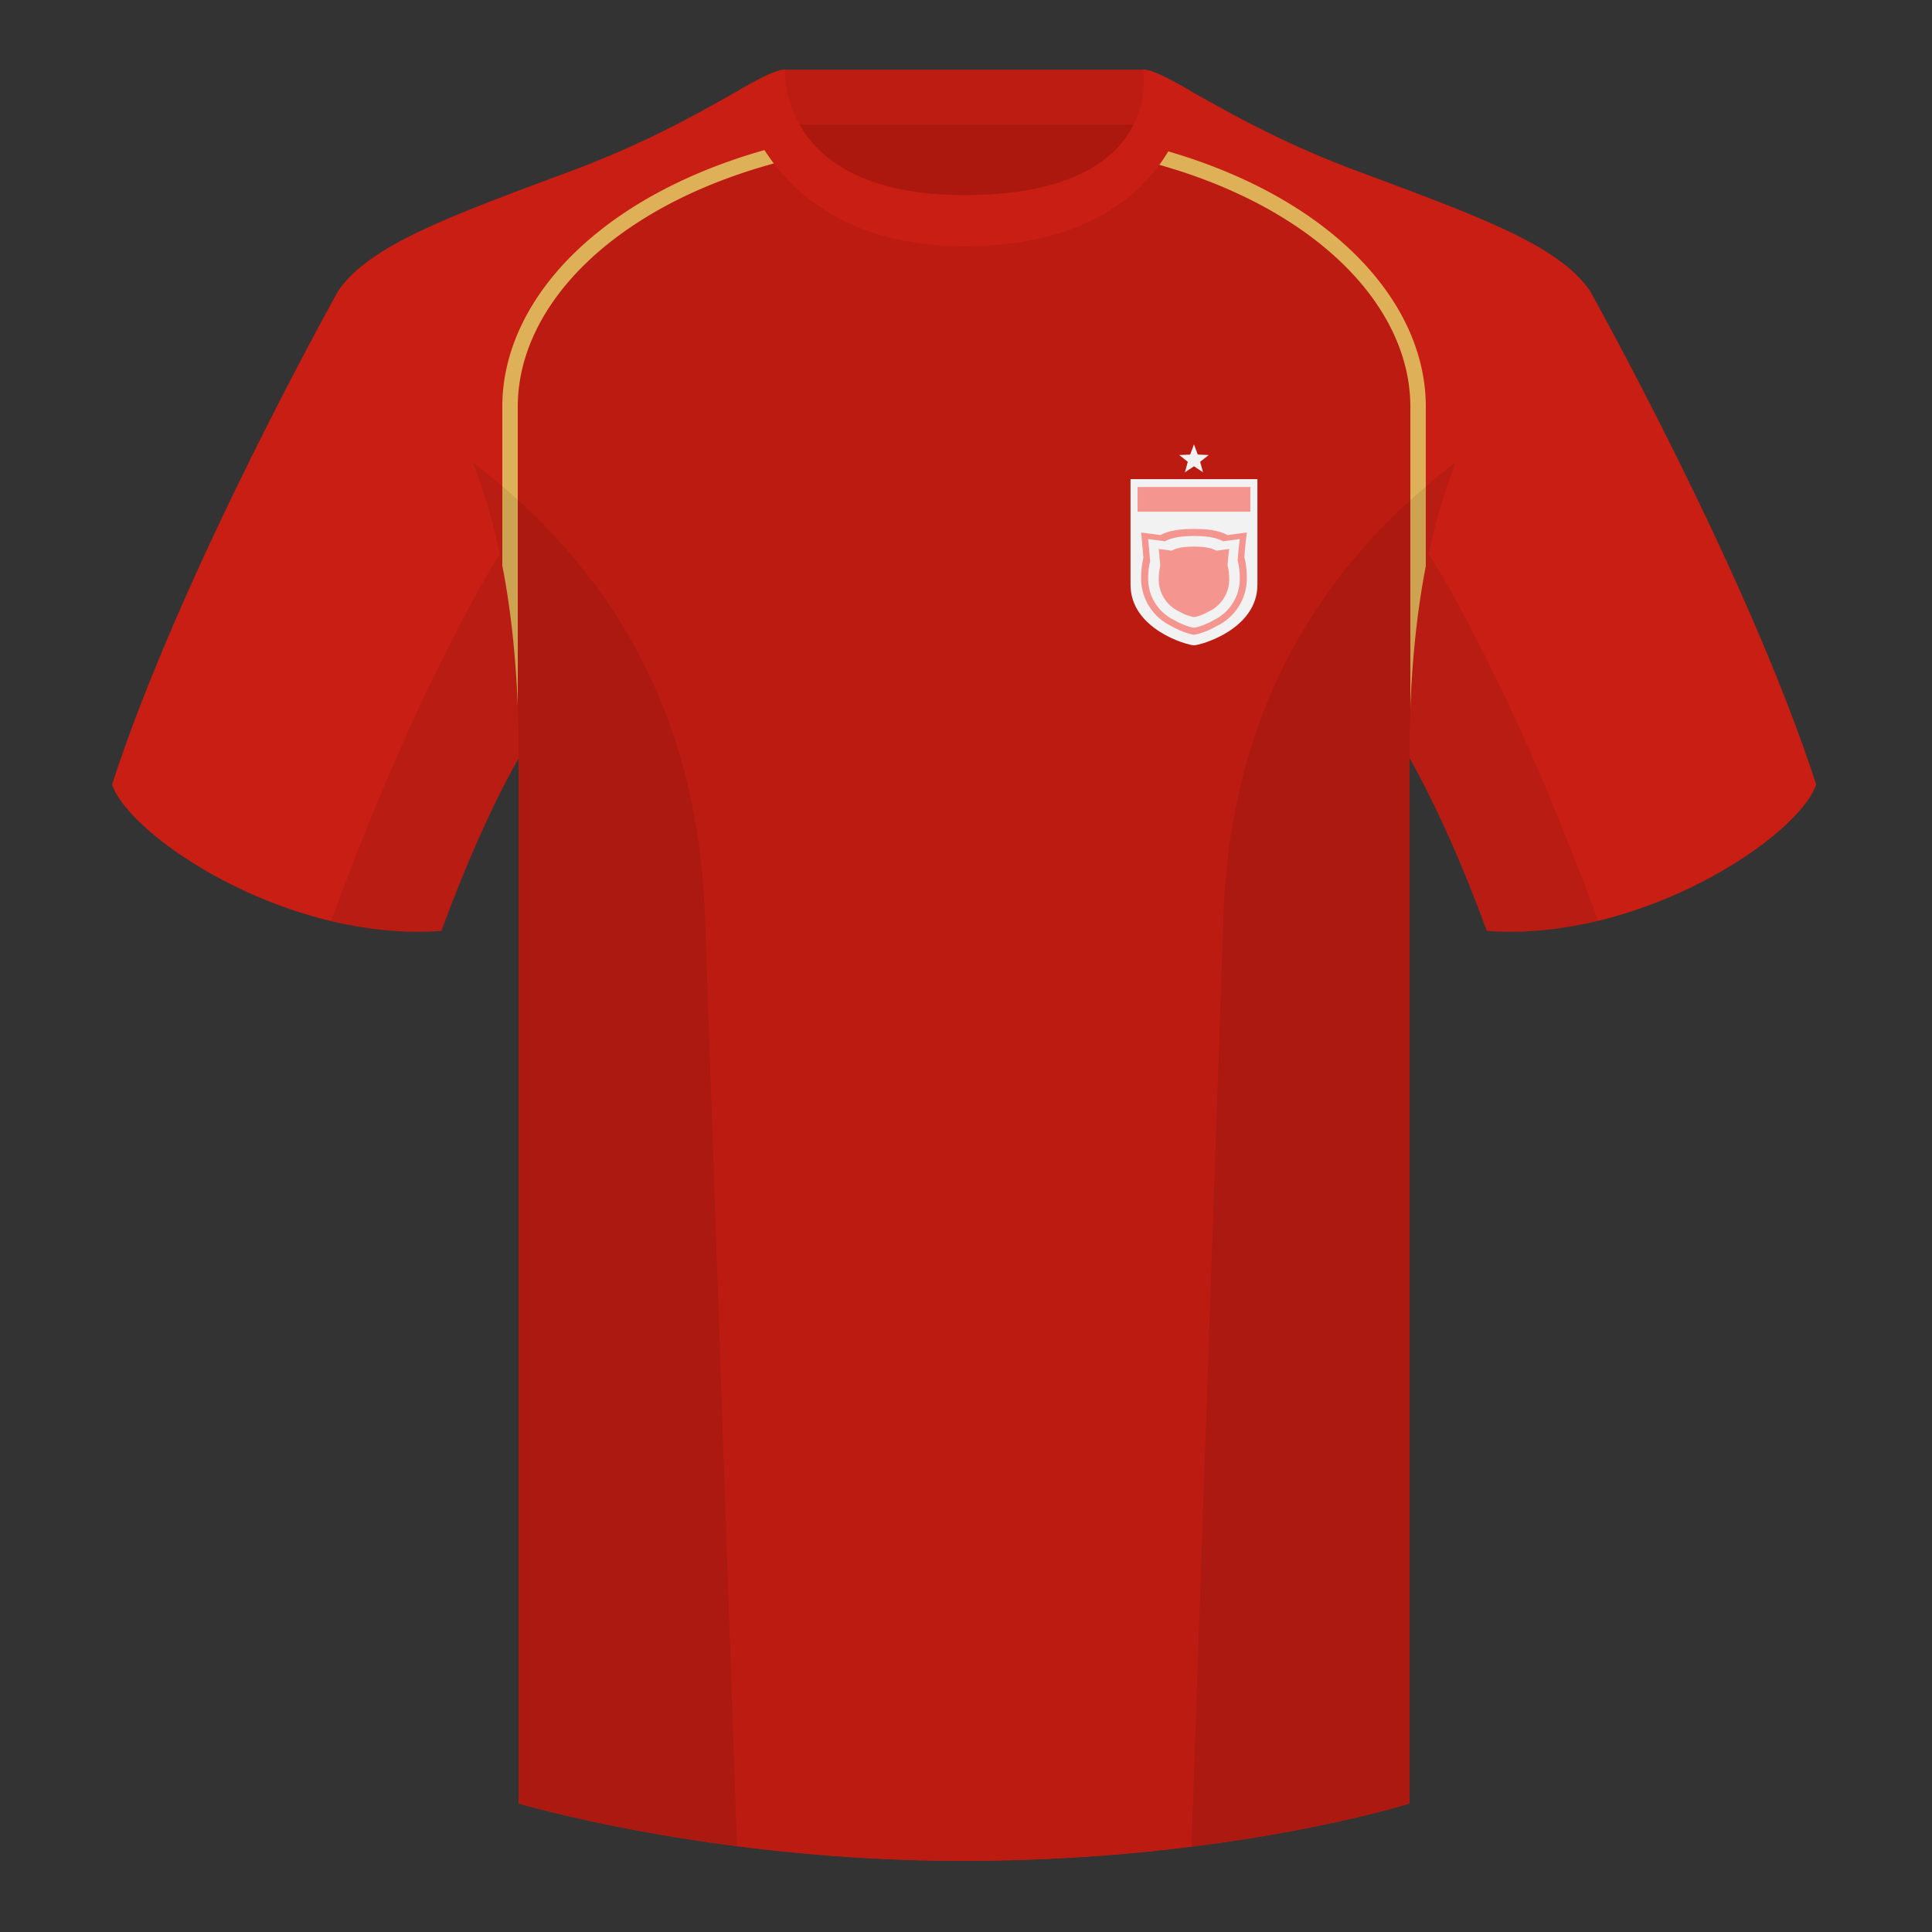 <?xml version="1.0" encoding="UTF-8"?><svg width="500" height="500" viewBox="0 0 500 500" fill="none" xmlns="http://www.w3.org/2000/svg"><rect x="0" y="0" width="500" height="500" fill="#333333" stroke="none"/><path fill-rule="evenodd" clip-rule="evenodd" d="M203.004 109.223h93.643V21.928h-93.643v87.295z" fill="#AC180E"/><path fill-rule="evenodd" clip-rule="evenodd" d="M202.863 32.228h93.459v-14.2h-93.459v14.2z" fill="#BD1C12"/><path fill-rule="evenodd" clip-rule="evenodd" d="M87.547 75.258S46.785 148.059 29 203.029c4.445 13.375 45.208 40.86 85.232 37.885 13.34-36.4 24.46-52 24.46-52s2.963-95.085-51.145-113.656zm323.926 0s40.763 72.8 58.547 127.77c-4.444 13.375-45.207 40.86-85.232 37.885-13.339-36.4-24.459-52-24.459-52s-2.964-95.085 51.144-113.656z" fill="#C91E13"/><path fill-rule="evenodd" clip-rule="evenodd" d="M249.51 57.703c-50.081 0-47.798-39.469-48.742-39.14-7.516 2.619-24.133 14.937-52.439 25.495-31.873 11.885-52.626 19.315-60.782 31.2 11.115 8.915 46.694 28.97 46.694 120.344v271.14s49.658 14.856 114.885 14.856c68.929 0 115.649-14.856 115.649-14.856v-271.14c0-91.375 35.579-111.43 46.699-120.344-8.157-11.885-28.91-19.315-60.782-31.2-28.36-10.577-44.982-22.919-52.479-25.509-.927-.32 4.178 39.154-48.703 39.154z" fill="#C91E13"/><path fill-rule="evenodd" clip-rule="evenodd" d="M365.242 178.151c-.301 5.499-.461 11.3-.461 17.422v271.14s-46.719 14.855-115.648 14.855c-65.228 0-114.885-14.855-114.885-14.855v-271.14c0-6.262-.168-12.189-.482-17.8v-72.531c0-28.836 26.598-57.02 72.416-68.202 5.596 10.126 17.496 20.633 43.335 20.633 27.081 0 38.955-10.353 44.219-20.412 45.26 11.335 71.506 39.337 71.506 67.981v72.909z" fill="#BB1B11"/><path fill-rule="evenodd" clip-rule="evenodd" d="M130 105.243V146.4c2.035 10.457 3.457 22.488 4 36.357v-77.514c0-17.129 10.617-34.061 29.847-46.886 12.154-8.105 27.184-14.239 44.393-18.012a36.67 36.67 0 01-2.219-3.595C157.947 47.728 130 76.153 130 105.243zm238.998-.001c0-28.904-27.594-57.154-75.109-68.286-.614 1.202-1.32 2.409-2.135 3.604 16.789 3.791 31.476 9.845 43.396 17.796 19.231 12.826 29.848 29.758 29.848 46.886v78.124c.523-14.074 1.948-26.264 4-36.846v-41.278z" fill="#DEB159"/><path fill-rule="evenodd" clip-rule="evenodd" d="M307.853 23.345c-5.772-3.24-9.728-5.345-12.008-5.345 0 0 5.882 32.495-46.335 32.495-48.52 0-46.335-32.495-46.335-32.495-2.28 0-6.236 2.105-12.003 5.345 0 0 7.368 40.38 58.403 40.38 51.478 0 58.278-35.895 58.278-40.38z" fill="#C91E13"/><path fill-rule="evenodd" clip-rule="evenodd" d="M413.583 238.323c-9.288 2.238-19.065 3.316-28.798 2.592-8.198-22.369-15.557-36.883-20.013-44.748v270.577s-21.102 6.71-55.866 11.111l-.544-.06c1.881-54.795 5.722-166.47 8.276-240.705 2.056-59.755 31.085-95.29 60.099-117.44-2.675 6.781-5.071 14.606-6.999 23.667 7.354 11.852 24.436 42.069 43.831 94.964.005.014.01.028.014.042zM190.715 477.795c-34.247-4.401-56.476-11.051-56.476-11.051V196.172c-4.456 7.867-11.814 22.379-20.01 44.743-9.633.716-19.308-.332-28.51-2.524.005-.032.012-.064.02-.096 19.377-52.848 36.305-83.066 43.609-94.944-1.928-9.075-4.327-16.912-7.006-23.701 29.014 22.15 58.044 57.685 60.099 117.44 2.554 74.235 6.396 185.91 8.276 240.705h-.002z" fill="#000" fill-opacity=".08"/><path d="M325.42 151.324c0 11.568-14.741 15.676-16.421 15.676-1.679 0-16.421-4.108-16.421-15.676V124h32.842v27.324z" fill="#F2F2F2"/><path fill="#F5958F" d="M294.402 126.035h29.193v6.386h-29.193zm20.442 36.009c4.634-2.191 7.841-6.91 7.841-12.377 0-2.159-.227-3.96-.649-5.461.27-3.823.649-6.399.649-6.399l-4.978.664c-2.366-1.276-5.399-1.576-8.706-1.576-3.308 0-6.341.3-8.707 1.576l-4.978-.664s.328 3.056.591 6.612c-.384 1.457-.591 3.19-.591 5.248 0 5.467 3.207 10.186 7.842 12.377 2.688 1.559 5.264 2.219 5.843 2.219.579 0 3.154-.66 5.843-2.219z"/><path d="M314.064 160.516c4.017-1.9 6.796-5.989 6.796-10.728 0-1.871-.197-3.431-.562-4.732.234-3.313.562-5.546.562-5.546l-4.314.575c-2.051-1.106-4.679-1.366-7.546-1.366-2.866 0-5.495.26-7.545 1.366l-4.314-.575s.284 2.649.512 5.73c-.333 1.263-.512 2.765-.512 4.548 0 4.739 2.779 8.828 6.796 10.728 2.329 1.351 4.561 1.923 5.063 1.923.502 0 2.734-.572 5.064-1.923z" fill="#F2F2F2"/><path d="M312.893 158.222c3.09-1.461 5.228-4.606 5.228-8.251 0-1.439-.152-2.64-.433-3.641.18-2.548.433-4.266.433-4.266l-3.319.443c-1.577-.851-3.599-1.051-5.804-1.051s-4.227.2-5.804 1.051l-3.319-.443s.219 2.038.394 4.408c-.256.972-.394 2.127-.394 3.499 0 3.645 2.138 6.79 5.228 8.252 1.792 1.039 3.509 1.479 3.895 1.479.386 0 2.103-.44 3.895-1.48z" fill="#F5958F"/><path d="M309 115l.987 2.641 2.817.123-2.206 1.755.753 2.717L309 120.68l-2.351 1.556.753-2.717-2.206-1.755 2.817-.123L309 115z" fill="#F2F2F2"/></svg>